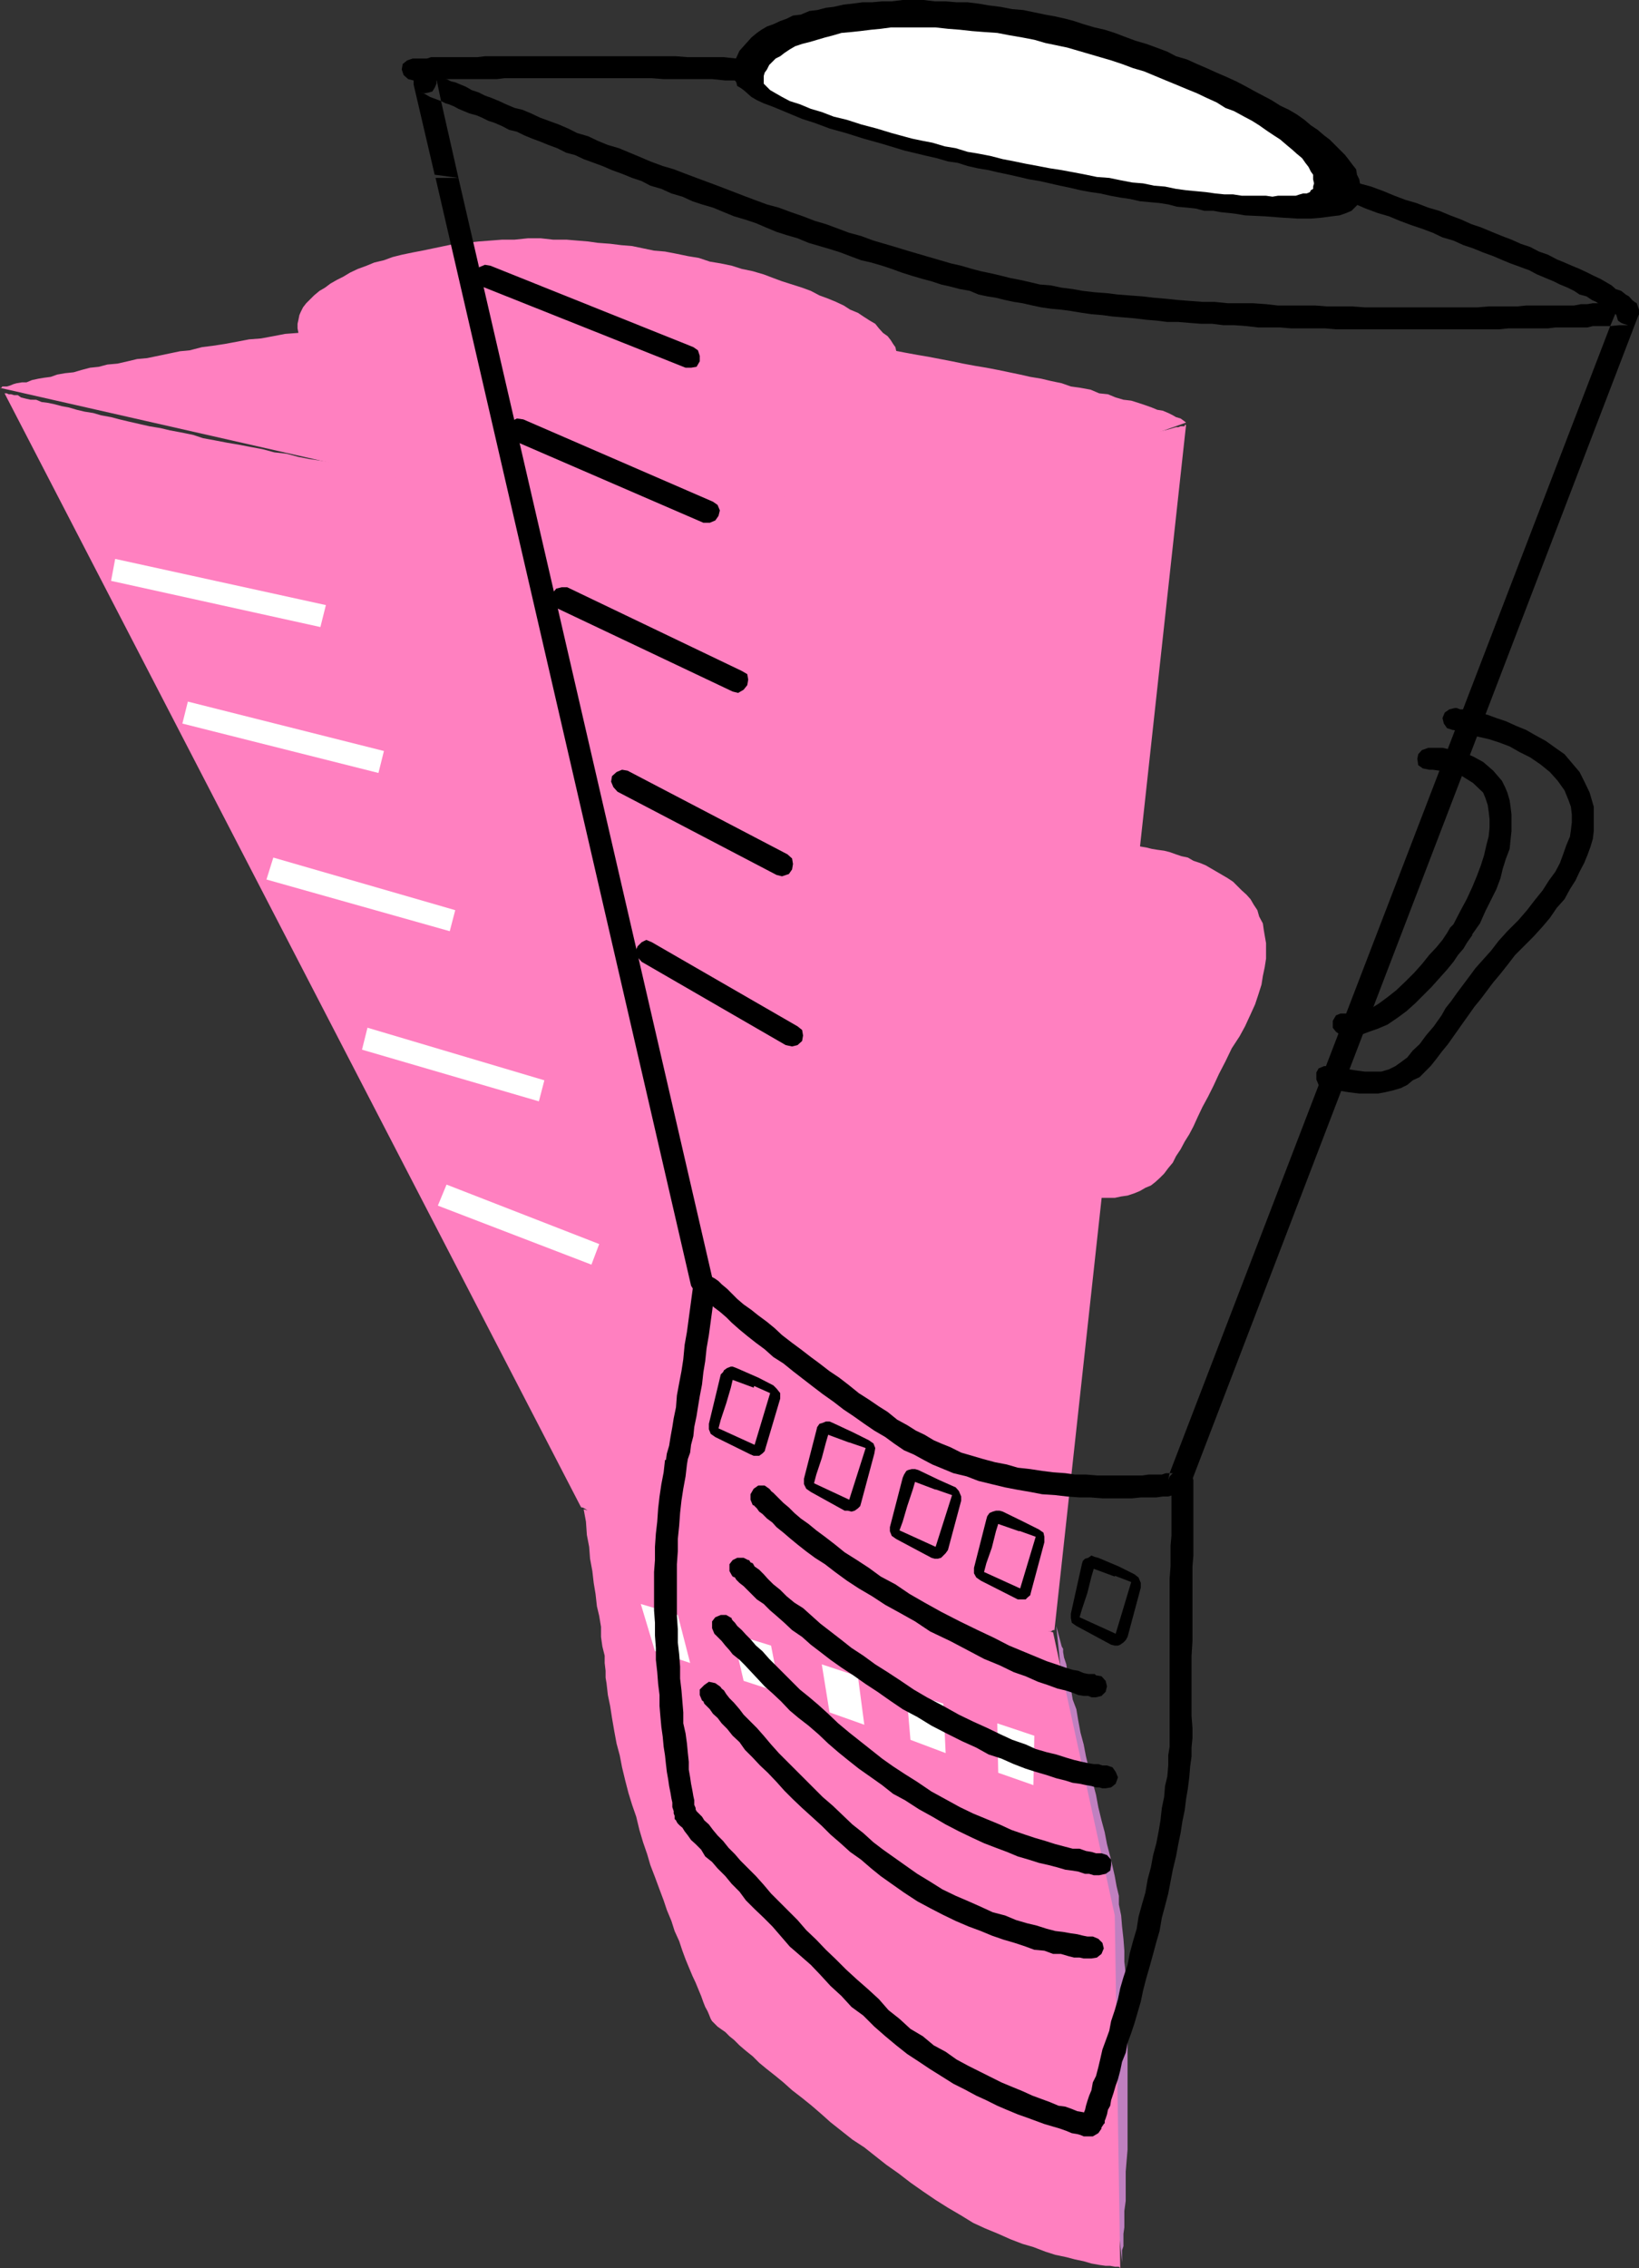 <svg xmlns="http://www.w3.org/2000/svg" width="358.602" height="495.898"><rect width="100%" height="100%" fill="#333333" stroke="none"/><path fill="#ff80c0" d="m1 86 126 243.297.203.3h.297l.703.403.7.5 1 .5 1.199 1 1.398.7 1.703.898 1.7 1 1.898 1.199 1.902 1.203 1.899 1.2 2.398 1.198 2.203 1.399 2.399 1.203 2.101 1.5 2.7 1.2 2.398 1.398 2.601 1.199 2.399 1.5L163.5 350l2.402 1.398 2.598 1 2.203 1.2 2.399.902 2.398 1 2.402.898 1.899.801 1.902.7 2.2.699 2.8.5 3.2.699 2.8.203 3.2.297 2.8.203h6l2.7-.203h2.898l2.402-.297 2.598-.402 2.402-.301 2.2-.5 2.097-.2 1.703-.5 1.7-.5 1.699-.199 1.199-.5.902-.199h.7l.5-.3h.3l28.797-263.5h-.297v.3h-.902l-.5.2h-.5l-.7.199-1 .3-.898.2-1.203.3-2.398.399-1.5.3-1.399.2-1.5.5-1.902.203-1.7.297-1.601.5-2 .203-3.797 1-1.902.2-2.2.5-2.398.198-2.101.5-2.399.5-2.203.5-2.398.2-2.602.5-2.398.5-2.399.402-2.703.5-2.598.297-2.699.402-2.601.5-2.602.301-2.7.398-2.898.5-2.601.301-2.598.399-2.902.3-2.7.5-2.601.2-2.898.5-2.602.199-2.898.3-2.602.2-2.7.203-2.898.297-2.601.203-2.598.297H156l-2.598.402h-2.699l-2.402.301H131.5l-1.898-.3h-2.399l-2.101-.403h-2.2l-2.402-.297-2.398-.203-2.399-.297-2.402-.402-2.598-.301-2.402-.2-2.7-.5-2.601-.199-2.7-.5-2.597-.5-2.601-.199-2.7-.5-2.601-.5-2.899-.5-2.601-.5-2.7-.402-2.601-.5-2.7-.5-2.8-.5-2.7-.5-2.898-.399-2.601-.5-2.598-.699L60 98.9l-2.598-.7-2.699-.5-2.601-.5-2.399-.402-2.601-.5-2.7-.5-2.101-.7-2.399-.5-2.699-.5-2.101-.5-2.399-.398-2.203-.5-2.2-.5-2.097-.5-1.902-.5-2.2-.402-1.699-.5L18.5 90l-1.7-.402-1.698-.5-1.602-.301-1.5-.399-1.398-.3-1.5-.2-1.2-.5H6.703l-.902-.199-1.2-.3-.699-.5h-.8l-.7-.2h-.5L1.5 86H1"/><path fill="#ff80c0" d="M0 84.797h.3l.2-.297h1l.703-.203.7-.297.699-.203 1.199-.2h1l1.199-.5 1.402-.3 1.2-.2 1.5-.199 1.398-.5 1.703-.3 1.899-.2 1.699-.5 1.902-.5 1.899-.199 1.898-.5 2.203-.199 2.2-.5L30 78.5l2.203-.203 4.797-1 2.402-.5 2.098-.2 2.703-.699 2.399-.3 2.601-.399 2.7-.5 2.597-.5L57.102 74l2.699-.5 2.601-.5 2.7-.203 2.8-.5 2.7-.5 2.898-.2 5.203-1 2.899-.199 2.699-.3 2.601-.5 2.899-.2 2.601-.199 2.7-.3 2.601-.2 2.598-.3 2.699-.2 2.602-.199 2.699-.3h7.402l2.399-.2h2.398l2.203-.3 2.399.3h2.101l1.899.2h4.398l1.203.3h1.598l1.5.2 1.699.198 1.602.301h2l1.898.2 1.902.5 1.899.199 2.199.3 2.102.2 2.199.3 2.402.2 2.2.5 2.398.199 2.402.5 2.399.203 2.398.5 2.402.297 2.598.402 2.602.5L179.5 74l2.703.398 2.598.5 2.699.5 5.203 1 2.7.2 2.597.5 2.703.5 2.399.402 2.601.5 2.598.5 2.402.5 2.7.5 2.398.398 2.601.5 2.399.5 2.402.5 2.2.5 2.398.399 2.101.5 2.399.5 2 .703 2.101.297 2.2.402L240.5 86l1.902.2 1.7.698 1.699.5 1.699.2 1.602.5 1.5.5 1.398.5 1.203.5 1.2.199 1.199.5 1 .5.699.402 1 .301.699.5.5.398-32 11.301-104.098 9.098L0 84.797"/><path fill="#ff80c0" d="m65.3 72.797-.198-1v-1l.199-.899.199-1 .3-.699.5-1 .7-.902.703-.7 1-1 1.2-1 1.199-.699L72.3 62l1.402-.8 1.399-.7 1.5-.902 1.699-.801 1.902-.7 1.7-.699 2.097-.5 1.902-.699 2-.5 2.399-.5 2.101-.402 2.399-.5 2.402-.5 2.399-.5 2.398-.2 2.703-.3 2.598-.2 2.601-.199h2.7l2.898-.3h2.8l2.7.3h2.902l2.399.2 2.402.199 2.098.3 2.699.2 2.402.3 2.399.2 2.402.5 2.399.5L145.5 55l2.602.5 2.398.5 2.402.398 2.399.801 2.402.399 2.399.5 2.199.699 2.402.5 2.399.703 2.101.797 1.899.703 4.398 1.398 1.902.7 1.899 1 1.902.699 1.7.703 1.699.797 1.398.902 1.703.7 1.2.8 1.398.899 1.199.699.8 1 .903 1 1 .703.7.898.5.801.5.7.199.898v1.5l-.2.203-.3.5-.5.2-1.399 1-.703.198-1 .301-1.2.2-1.198.5-1.399.199-1.203.3-1.7.2-1.698.3h-1.399l-1.902.2-2 .199h-1.899l-2.101.3h-2.2l-2.199.2h-2.101l-2.2.3h-22.8l-2.598-.3H137.5l-2.598-.2h-5.5l-2.699-.3-2.601-.2h-2.899l-2.601-.199-2.7-.3h-2.601l-2.598-.2-2.402-.3-2.7-.2-2.398-.199-2.601-.3-2.399-.2-2.402-.3-2.2-.2L91.5 80l-2.398-.5-2-.3-1.899-.2-2.101-.5-2-.203L79.5 78l-2-.402-1.398-.301-1.7-.5-1.199-.2-1.402-.199-1.2-.5-1-.3-1.199-.399-.699-.5-.703-.3-.7-.399-.8-.8-.2-.403"/><path fill="#c080c0" d="m231.102 355.5 1.199 4.5.3.5v.7l.2 1.198.5 1.5.199 1.399.5 1.902.3 2 .403 2.399.797 2.101.402 2.399.5 2.699.7 2.601.5 2.602.699 2.898.8 2.899.7 2.601.5 2.7L241 398l.703 2.598.5 2.601.7 2.7.5 2.101.5 2.2.398 2.198.5 2.102v1.898l.5 2.399.199 2.402.3 2.7.2 2.601v2.398l.3 2.7v2.8l.2 2.7.203 2.902v30l-.203 2.398-.2 2.399v6.402l-.3 2.2V487l-.2 1.398v2.7l-.3.902v2.7l-14.398-139.2"/><path fill="#ff80c0" d="m127.703 330 .5 2.7.2 2.898.5 2.601.199 2.598.5 2.703.3 2.598.399 2.402.3 2.7.5 2.097.399 2.402v2.2l.3 2.101.5 2v1.598l.2 1.699v1.5l.203 1.203.297 2.598.5 2.402.402 2.598.5 2.902.5 2.7.7 2.597.5 2.601.699 2.899.699 2.703.8 2.598.903 2.601.7 2.899.8 2.699.899 2.601.699 2.399 1 2.601 1 2.7.902 2.402.7 2.098 1 2.402.699 2.2 1 2.198.699 2.102.699 1.898.703 1.7.797 1.902.703 1.5.7 1.7.5 1.198.5 1.399.398 1 .5.902.3.7.399 1 .3.5 1.2 1.199.703.5 1 .699.899.902 1 .801 1.199 1.2 1.402 1.198 1.5 1.2 1.399 1.402 1.699 1.398 1.902 1.5 1.7 1.399L173.3 457l2.199 1.7 2.102 1.698 2.199 1.899 1.902 1.703 4.797 3.797 2.602 1.703 2.398 1.898 2.402 1.899 2.7 1.902 2.601 2 2.7 1.899 2.8 1.902 2.7 1.7 2.898 1.698 2.601 1.602 2.598 1.2 2.902 1.198 2.7 1.2 2.601 1 2.399.699 2.601 1 2.2.703 2.398.5 1.902.5 1.899.398 1.699.5 1.699.301 1.402.2h1l1 .199h.899l.3.3-1.199-77.101-13.5-61.899L127.703 330"/><path fill="#c080c0" d="M242.703 194.2v-.2h2.797l1-.3.703.3h1.899l1 .2 1.199.198 1 .5.902.5 1.2.2 1 .8.898.7 1 .902.699 1.2.703 1.198.797 1.2.402 1.699.5 1.703.5 1.7.2 2.097.3 2.203-.3 2.398V216l-.399 2.898-.5 3.399-.703 3.3-1 3.602-.2.5-.3 1-.7 1.399-.698 1.699-.7 1.902-1 2.2-1 2.101-1.402 2.2-1.398 2.198-1.5 2.102-1.399 1.898-1.5 1.7-1.902 1.199-1.7 1.203-1.601.5-2 .2 3.203-59"/><path fill="#ff80c0" d="M240 184.398h3.602l.699.2h2l.902.199h1.2l1.199.3 1.199.2 1.199.3 1.203.2 1.5.203 1.2.297 1.398.5 1.199.402 1.402.301 1.2.7 1.5.5 1.199.5 1.199.698 1.203.7 1.2.699 1.199.703 1.199.797 1.902 1.902 1 .899.899 1 .699 1.199.8 1.203.399 1.398.8 1.5.2 1.399.203 1.203.297 1.7v3.398l-.297 1.902-.402 1.898-.301 1.899-.7 2.203-.698 2.098-1 2.199-1.2 2.601-1.199 2.2-1.703 2.601-1.398 2.899-1.399 2.699-1.203 2.601-1.2 2.399-1.198 2.203-1 2.098-1 2.199-.899 1.703-1 1.598-.902 1.699-1 1.5-.7 1.402-1 1.2-.898 1.199-1 1-1 .902-.902.7-1.2.5-1.199.698-1.199.5-1.5.5-1.402.2-1.399.3h-7.5l-2.101-.3 5.699-77.2"/><path fill="#fff" d="m151 363.598-2.7-10.5-8.097-2.399L143.301 361l7.699 2.598m19.703 6.5-2-10.301-8.402-2.598 2.402 10.301 8 2.598m18.399 7-1.399-10.598-7.902-2.602 1.699 10.5 7.602 2.7m17.8 6.199-.5-10.797-8.101-2.602.902 10.5 7.7 2.899m19.199 7 .199-10.797-8.098-2.703.2 10.8 7.699 2.7"/><path fill="#c080c0" d="m24.703 124.598 45.899 10.101-45.899-10.101"/><path fill="#fff" d="m24.3 127 45.802 10.098 1.199-4.801-46.098-10.098-.902 4.801"/><path fill="#c080c0" d="m40.3 155.797 43 10.8-43-10.8"/><path fill="#fff" d="M39.902 158.2 82.801 169 84 164.2l-42.898-10.802-1.2 4.801"/><path fill="#c080c0" d="m59.102 189.898 39.8 11.5-39.8-11.5"/><path fill="#fff" d="m58.3 192.297 40.102 11.3 1.2-4.597L59.8 187.5l-1.5 4.797"/><path fill="#c080c0" d="m79.703 227.098 38.899 11.3-38.899-11.3"/><path fill="#fff" d="m79.203 229.5 38.7 11.297 1.199-4.598-38.7-11.5-1.199 4.801"/><path fill="#c080c0" d="m96.703 261.398 33.399 13-33.399-13"/><path fill="#fff" d="m95.8 263.598 33.602 12.902 1.7-4.5-33.399-13-1.902 4.598"/><path d="M90.5 17.598h5l1.203-.301h12l1.7-.2h32.199l2.601.2h10.598l2.902.3h5.2l2.898.2h2.699l2.602.203H175l2.602.297 2.898.203h2.602l2.699.297 2.902.203h2.598l2.601.2 2.7.3 2.601.2 2.7.3 2.398.2 2.601.198 2.399.301 2.402.5 4.797.399 2.203.5 2.399.3 2.101.399 1.899.3 2.199.5 1.902.403 1.899.297 2 .5 1.601.402 1.5.5 1.7.301 1.597.398 2 .5 1.602.7 2 .5 1.898.5 2.102.699L251.3 30l2.199.5 2.102.7 2.199.8 2.101.7 2.399.698 2.402.7 2.399.699 2.199.8 2.402.7 2.598.902 2.402.801 2.399.898 2.398.7 2.703 1 2.399.699 2.398 1 2.602.902L294 44l2.703.7 2.098.898 2.699 1 2.402.699 2.399 1 2.402.902 2.399.801 2.398.898 2.102 1 2.398.7 2.203 1 2.098.699 2.199.902 2.203.801 2.098.898 1.699.7 2.203.8 1.899.7L336.3 60l1.902.797 1.7.703 1.398.7 1.699.698 1.402.7 1.2.8 1.5.399 1.199.8.902.403 1.2.797.699.402 1 .5 1.398 1 .5.5.3.399 1.2.8h1.203l1.2-.5.699-1.199v-1l-.5-1.402-.5-.297-.5-.402-.7-.801-.699-.399-1-.8-1.203-.399-.898-.8L350.203 61l-1.5-.703-1.402-.7-1.7-.8-1.699-.7-1.601-.699-1.7-.699-1.898-1-2-.699-1.902-1-2.098-.703-2-.899-2.101-.8-2.2-.899-2.402-1-2.098-.699-2.199-1-2.402-.902-2.399-1-2.402-.7-2.598-1-2.402-.699-2.398-.902-2.399-1-2.703-1-2.598-.7L295 39.2l-2.398-1-2.7-.699-2.601-1-2.399-.902-2.402-.801-2.598-.899-2.402-.5-2.398-1-2.399-.699-2.402-.902-2.399-.797-2.402-.703-2.2-.7-2.398-.699-2.199-.699-2.101-.8-2.2-.7-1.902-.5-2.2-.402-1.898-.797-1.699-.402-1.902-.5-1.7-.5-1.601-.5-1.7-.5-1.5-.399-1.398-.5-1.199-.3-1.402-.399-1.7-.3-2.199-.5-1.902-.403-2.2-.5-1.898-.297-2.101-.402-2.2-.301-2.398-.5-2.402-.2-2.2-.199-2.398-.5-2.402-.3-2.598-.2-2.402-.199-2.399-.3-2.601-.2-2.7-.3-2.601-.2-2.398-.199h-2.7l-2.8-.3h-2.7l-2.601-.2-2.7-.3H174.5l-2.598-.2h-2.699l-2.902-.203h-5.2l-2.699-.297H150.5l-2.598-.203h-41.8l-1.7.203H94.301l-.899.297h-3.101l-1.2.402-1 .801-.199 1.2.399 1.198 1 .899 1.199.3"/><path d="m297.602 43.5.3-1.203v-1l-.3-.899-.2-1.199-.5-1-.199-1.199-.8-1-.903-1.203-.7-.899-3.398-3.398-1.199-.902-1.402-1.2-1.5-1-1.399-1.199L283.703 25 282 24l-1.898-.902-1.899-1.2-1.902-1-1.7-.898-2.199-1.203-1.902-1-2.2-1-2.097-.899-2.203-1-2.098-.898-2.199-1-2.402-.703-1.899-1-2.402-.899-2.2-.8-2.398-.7L246 8l-2.098-.8-2.199-.7L239.5 6l-2.398-.703-2.102-.7-1.898-.5-2.2-.5-2.199-.398-2.402-.5-2.399-.5L221.5 2l-2.598-.5-2.402-.3-2.398-.403L211.703.5h-2.402l-2.399-.203H204.5L202.102 0H197.5l-2.398.297H193L190.8.5h-2.097L186.5.797 184.602 1l-2.2.5-1.699.2-1.902.5-1.7.198-1.898.801-1.703.2-1.398.699-1.399.5-1.5.699-1.402.5-1.2.703-1 .7-1.199 1-2.601 2.898-1.2 2.601-.3 2.2v.898l.3.5.2.3.3.403.2.797.699.402.703.5.797.7.902.8 1.2.7 1.5.699 1.898.699 1.703.703 4.797 2 2.8.898 3.2 1.2 3.602 1 3.8 1.199 4.301 1.203 4.598 1.398 5 1.2 2.199.5 2.402.699 2.098.3 2.203.7 2.2.5 2.398.402 2.101.5 2.399.5 2.199.5 2.102.5 2.398.399 2.203.5 2.2.5 2.398.5 2.101.5 2.2.402 2.101.297 2.2.5 2.199.402 2.101.301 2.2.5 2.097.2 2.203.198 1.899.301 1.898.5 2.203.2 1.899.199 1.898.5h2l1.602.3 2 .2 1.601.199 1.7.3 4.3.2 3.899.3 3.3.2h2.899l2.402-.2 2.2-.3 1.699-.2 1.398-.5 1.203-.5 1.2-1.199.5-.699.199-.699M256.3 323.797v12l-.198 2.203v4.5l-.2 2.7v36.698l-.3 1.899V386l-.2 2.398-.5 2.102-.199 2.398-.5 2.399-.3 2.703-.403 2.398L253 403l-.7 2.598-.5 2.699-.698 2.601-.5 2.899-.7 2.402-.8 2.899-.399 2.601-.8 2.7-.7 2.601-.5 2.598-.902 2.699-.7 2.402-.5 2.399-.699 2.402-.8 2.398-.399 2.102-.8 2.2-.7 1.898-.5 2.199-.402 1.703-.5 1.898-.7 1.399-.3 1.703-.5 1.2-.399 1.198-.3 1-.2.899-.3.703-.2.5v.5l-.199 1.2.7 1.198.898.7h1.5l.902-.5.797-1.2.203-.199v-.5l.2-.5.3-.902.2-1 .5-.899.199-1.199.5-1.5.5-1.699.5-1.402.5-1.899.398-1.902.8-2 .403-2.098.797-2.199.703-2.102.7-2.398.699-2.402.5-2.399.699-2.699.699-2.402.8-2.899.7-2.601.703-2.399.5-2.902.7-2.598.699-2.699 1-5.203.699-2.899.5-2.699.5-2.402.402-2.598.5-2.402.297-2.399.402-2.398.301-2.402.2-2.399.3-2.199v-1.902l.2-2.098v-2.203l-.2-2.598V362l.2-3.203V342.5l.199-2.402v-16.5l-.399-1.2-.8-1-1.403-.199-1.2.399-.698.8-.301 1.399"/><path d="M239.102 462.297h-.801l-.7-.297-.699-.203-1.199-.2-1.203-.5-1.398-.5-1.5-.199-1.899-.8-1.902-.7-1.899-.699-2.199-1-2.203-.902-2.398-1-2.399-1.2-2.402-1.199-2.399-1.199-2.601-1.402-2.399-1.7-2.601-1.398-2.399-2-2.699-1.601-2.402-2.2-2.399-1.898-2.101-2.402-2.399-2.2-2.402-2.101-2.398-2.2-2.2-2.199-2.199-2.101-2.101-2.2-2.2-2.097-1.902-2.203-5.797-5.797-1.601-1.902-1.7-1.899-3.402-3.402-1.2-1.399-1.398-1.398-1.199-1.5-1.203-1.203-1-1.2-.898-1.199-1-.898-.5-.8-1.2-1.2-.199-.402-.5-.5.2.5.3.402.2.297-.2-.5v-.5l-.3-.7v-1l-.2-.898-.203-1.199-.297-1.5-.203-1.402-.297-1.7V385.2l-.203-1.902-.2-2.098-.3-2.2-.5-2.203v-2.399l-.2-2.398-.198-2.402L148.8 367v-2.602l-.2-2.699-.3-2.601v-2.899l-.2-2.902V342l.2-2.8v-2.7l.3-2.902.2-2.801.3-2.7.399-2.597.5-2.703.3-2.598.2-1.199.5-1.402.203-1.7.5-1.898.2-2 .5-2.402.3-1.899.399-2.402.5-2.598.3-2.699.399-2.402.3-2.801.5-2.899 1.399-10.3v-1.2l-.7-1-1.198-.5h-1.5l-.899.7-.5 1.199-1.402 10.402-.5 2.801-.301 3.2-.398 2.597-.5 2.601-.5 2.7-.2 2.601-.5 2.399-.3 1.902-.399 2.2-.3 1.898-.5 1.699-.2 1.402h-.203l-.297 2.7-.5 2.601-.402 2.7-.301 2.597-.2 2.902-.3 2.598-.2 2.902v2.899l-.198 2.601v8.399l.199 2.699v2.8l.199 2.7v2.601l.3 2.7.2 2.601.3 2.399V373l.2 2.398.203 2.2.297 2.101.203 2.2.297 1.898.203 1.902.2 1.7.3 1.699.2 1.402.3 1.5.2 1.2.199.898v1l.3.902v.5l.2.5v.7l.3.3.2.398.199.301.5.5.5.399.5.8.699.899.703 1 1 .902 1.2 1.2.898 1.5 1.5 1.199 1.2 1.402 1.703 1.7 1.399 1.698 1.699 1.7 1.402 1.902 1.899 1.898 2 1.899 1.898 1.902 1.902 2.2 1.899 2.199L175 427.5l2.402 2.098 2.098 2.199 2.203 2.402 2.399 2.2 2.199 2.398 2.601 1.902 2.399 2.399 2.402 2.101 2.399 2 2.398 1.899 2.602 1.699 2.398 1.601 2.402 1.5 2.7 1.7 2.398 1.199 2.602 1.402 2.199 1 2.402 1.2 2.098.898 2.402 1 2 .703 3.797 1.398 1.703.5 1.7.5 1.398.5 1.199.5 1.203.2.7.199.699.3h2l1.199-.699.699-1-.297-1.398-.703-1-.898-.703m73.601-294h.797l1.402.203 2.399.297 2.601.902 2.399 1.5 2.199 2.098.5 1.203.5 1.5.203 1.398.2 1.7V181l-.2 1.898-.5 1.899-.5 2.203-.703 2.2-.898 2.398-1 2.402-1.2 2.598-1.402 2.601-1.5 2.899-.7.699-.698 1.203-1 1.5-1.399 1.7-1.5 1.597-1.601 2-1.7 1.902-1.902 1.899-2 1.902-1.898 1.5-1.899 1.398-1.902 1.2-1.899.699-1.5.3h-3.101l-1 .403-.7 1.2v1.5l.7.898 1.199.8h3.902l2.098-.8 2-.7 2.102-.898 2.199-1.5 1.902-1.402 1.899-1.7 3.601-3.601 3.399-3.797 1.398-1.703 1-1.5 1.203-1.399.7-1.199.699-1 .5-.699v-.203l1.699-2.399L325 199.2l1.203-2.402 1.2-2.399.898-2.398.5-2.102.699-2.199.8-2.101.2-2 .203-1.899v-3.601l-.203-1.7-.2-1.398-.5-1.703-.5-1.2-.698-1.398-1.899-2.199-2.203-1.902-2.2-1.2-2.398-1-2.101-.398-2.2-.5H312.5l-1.398.5-.801.898-.2 1 .2 1.399 1 .703 1.402.297"/><path d="M317.8 159.598h.2l1 .3.902.2 1.7.5 1.898.5 2.203.5 2.2.699 2.398.902 2.101 1.2 2.399 1.199 2.199 1.5 2.102 1.699 1.699 1.902 1.5 2.098.902 2.203.5 1.398.2 1.7v1.699l-.2 1.703-.203 1.398-.797 1.899-.703 2-.7 1.902-1 1.899-1.398 1.902-1.402 2.2-1.7 2.097-1.698 2.203-1.899 2.2-2.402 2.398-1.899 2.101-1.699 2.2-1.703 1.898-1.7 1.902-1.398 1.899-1.5 2-1.199 1.601-1.203 1.7-1.2 1.5-.898 1.601-1.699 2.398-1.703 2-1.398 1.899-1.5 1.402-1.2 1.5-1.199.899-1.402 1-1.399.699-1.699.5h-3.601l-2.2-.297-2.601-.402-2.899-.5h-1.199l-1.203.5-.5.902v1.5l.5 1.2 1.203.398 2.899.8 2.398.399 2.402.3h4.098l1.602-.3 1.699-.399 1.699-.5 1.402-.699 1.2-1 1.5-.699 1.199-1.203 1.199-1.2 1.203-1.5 1.2-1.597 1.398-1.703 1.199-1.7 1.203-1.699 1.2-1.699 1-1.402 1.199-1.7 1.398-1.699 1.203-1.601 1.5-2 1.598-1.899 1.5-1.898 1.699-2.203 1.902-1.899 2.098-2.101 2-2.2 1.602-1.898 1.5-2.199 1.699-1.902 1.199-2.2 1.203-1.898.899-1.902 1-1.899.699-1.699.699-1.902.5-1.7.203-1.699v-5.3l-.402-1.399-.5-1.703-1-2.098-1.2-2.402-1.699-2-1.601-1.899-2-1.398-2.098-1.5-2.203-1.203-2.098-1.2-2.199-.898-2.203-1-2.098-.699-1.902-.703-2-.5-1.598-.2-1.199-.5H319.5l-.797-.3h-.402l-1.2.3-1 .7-.5 1.203.301 1.2.7 1 1.199.398m-153.098 169.5h.2l.699.699.5.703.699.5 1 1 1.199.898.902 1 1.5 1.2 1.399 1.199 1.699 1.402 1.902 1.5 1.899 1.399L180.5 342l2.203 1.7 2.598 1.898 2.601 1.699 2.899 1.703 2.902 1.898 3.098 1.7 3.402 1.902 3.297 2.2 4.402 2.097 3.801 2 3.598 1.902 3.402 1.399 3.098 1.5 2.601.902 2.7 1.2 2.101.698 2.2.801 1.699.399 1.601.5 1.2.5 1.199.199h1l.699.3h1l1.199-.3.902-.899.301-1.199-.3-1.199-.903-1-1.2-.203-.3-.297h-1.398l-1-.203-1.2-.5-1.199-.2-1.601-.5-2-.699L229 363.2l-2.398-1-2.899-1.199-2.902-1.203-3.301-1.7-3.598-1.699L210 354.5l-4.098-2.102-3.601-2L199 348.5l-3.098-2.102-3.199-1.699-2.601-1.902-2.602-1.7-2.7-1.699-2.097-1.699L180.5 336l-1.898-1.402-1.7-1.399-1.699-1.199-1.402-1.203-1.2-1.2-1.199-1-2.199-2.199-.5-.398-.203-.3-.2-.2-1-.703h-1.398l-1 .703-.699 1.2v1.198l.5 1.2m-4.601 15.3.199.301.5.2.3.5.7.699.902.699.797.8 2.102 2.102 1.5 1 1.398 1.399 1.402 1.199 1.7 1.5 1.699 1.601 2.199 1.5 1.902 1.7 2.098 1.601 2.203 1.7 2.399 1.699 2.601 1.699 2.7 1.902 2.597 1.7 2.703 1.898 2.797 1.902 3.203 1.7 3.098 1.898 3.3 1.703 3.399 1.7 3.102 1.398 2.699 1.5 2.8.902 2.7 1.2 2.601 1 2.2.698 2.398.7 2.102.699 2 .5 1.601.5 1.5.203 1.399.297 1.199.203 1 .297h.699l.703.203h.7l1.199-.203 1-.797.5-1.402-.5-1.2-.7-1-1.199-.398h-1l-.902-.3h-1l-1.2-.2-1.398-.3-1.703-.403-1.7-.5-2.198-.7-2.102-.5-2.398-.699-2.2-1-2.902-1-2.598-1.199-2.902-1.402-3.098-1.399-3.101-1.5-3.399-1.898-3.601-1.902-2.899-1.7-2.8-1.898-2.899-1.902-2.703-1.7-2.598-1.898-2.601-1.703-2.399-1.899-2.199-1.699L179.5 355l-1.898-1.703-1.899-1.7-1.902-1.199-1.7-1.398-1.398-1.402-1.5-1.2L168 345.2l-.898-1-1-1-1-.699-.399-.703-.5-.2-.3-.5h-.2l-1-.5h-1.402l-1 .5-.7.903v1.5l.5.898M156.3 357.2l.2.198.203.2 1.2 1.199.8 1 .899 1 .699.902 1.5 1.2 1.199 1.199 1.402 1.5 1.5 1.601 1.399 1.5 1.902 1.7 1.7 1.601 1.898 2 1.902 1.598 2.2 1.699 2.199 1.902 2.101 2 2.2 1.899 2.097 1.699 2.402 1.902 2.7 1.899 2.398 1.699 2.402 1.902 2.598 1.399 3.102 2 2.898 1.601 2.902 1.7 2.899 1.5 2.902 1.398 2.598 1.203 2.601 1 2.399.898 2.402 1 2.399.7 2.199.699 2.199.5 1.902.5 1.7.5 1.601.203 1.2.2 1.5.5h.898l1 .3h1.199l1.402-.3 1-.7.2-1.203v-1.2l-.899-1L241 405.2h-1.2l-1-.3-1.198-.2-1.399-.5h-1.5l-1.902-.5-1.899-.5-2.199-.699-2.402-.703-2.098-.7-2.902-1-2.598-1.199-2.902-1.199-2.899-1.199-2.902-1.402-3.098-1.7-3.101-1.699-3.098-2.101-2.703-1.7-2.598-1.699-2.402-1.7-2.398-1.902-2.399-1.899-2.402-1.902-2.399-2-2.199-2.098-2.101-1.902-2-1.7-2.102-1.699-1.898-1.898-1.7-1.703-1.699-1.7-1.402-1.398-1.5-1.699-1.399-1.203-1.199-1.399-1-1-.902-1-1-.898-.5-.703-.5-.5-.2-.297v-.203l-1.199-.7h-1.199l-1.203.5-.7.903v1.5l.5 1.2m-2.698 14.597.3.203.2.5 1.199 1.2.699 1 1 .898.902 1.199 1.2 1.203 1.199 1.5 1.5 1.398 1.199 1.7 1.703 1.699 1.598 1.703 1.699 1.598 1.902 2 1.7 1.902 1.898 1.898 2 1.899 2.102 1.902 2.199 2 1.902 1.899 2.2 1.902 2.097 1.898 2.402 1.7 2.2 1.902 2.101 1.7 2.399 1.698 2.699 1.899 2.902 1.902 2.797 1.5 2.703 1.399 2.899 1.402 2.8 1.2 2.7 1 2.398 1 2.602.898 2.398.699 2.402.8 1.899.7 2.199.203 1.902.7h1.7l1.699.5 1.199.3h1.203l.899.2h1.699L240 428l1-.8.5-1.2-.297-1.203-.902-.899-1.2-.5h-1.199l-1-.199-1.199-.3-1.402-.2-1.7-.3-1.699-.2-1.902-.5-2.2-.699-2.097-.5-2.402-.703-2.399-1-2.699-.7-2.601-1.199-2.7-1.199-2.8-1.199-2.899-1.402-2.703-1.7-2.797-1.699-2.703-1.902-4.797-3.399-2.101-1.601-2.2-2-2.402-1.899-2.2-2.101-2.097-2-2.203-1.899-1.898-1.898-2.2-2.203-1.902-1.899-1.898-1.898-1.7-1.703-1.699-1.899-1.601-1.898-1.5-1.703-2.899-2.899-.902-1.199-1.2-1.402-1-1-.699-.899-.5-.8-.5-.399-.199-.3-.203-.2-1-.699-1.398-.3-1 .698-1 1v1.2l.5 1.199m-48-309.097L150 80.397h1.203l1.2-.199.699-1.199v-1.203l-.399-1.2-1-.699-44.402-17.8-1.2-.2-1.199.5-.699.899-.3 1.5.5 1.203 1.199.7m6.698 33.598 41.602 18h1.399l1.199-.5.703-1 .297-1.2-.5-1.199-1-.699-41.5-18-1.398-.199-1 .5-1 .898-.2 1.5.5 1.2.899.699M121.902 133l38.399 18.2 1.199.3 1.203-.703.797-1 .203-1.2-.203-1.199-1.2-.699-38.198-18.3h-1.2l-1.199.3-1 1.2-.203 1.199.5.902.902 1m13.2 40.098 34.8 18.199 1.2.3 1.5-.5.699-1 .199-1.199-.2-1.199-1-.902-35-18.297-1.198-.203-1.2.5-1 .902-.199 1.2.5 1.199.899 1m5.3 37.199 31.5 18.203 1.399.297 1.199-.297 1-.902.203-1.2-.203-1.199-1-.8L142.602 206l-1.2-.5-1 .5-.902.898-.5 1.2.5 1.199.902 1"/><path d="m358.102 67.2-.7-.403-.699-.5H348.5l-1.2.203h-1.398l-1.5.297h-10.5l-2 .203h-6.199l-2.402.2h-24.7l-2.699-.2h-5.5l-2.601-.203h-8.2L277 66.5l-2.898-.203h-5.5L265.703 66h-2.601l-2.7-.203-2.601-.2-2.899-.3-2.402-.2-2.598-.3-2.699-.2-2.601-.199-2.399-.3-2.703-.2-2.598-.3-2.199-.399-2.402-.3-2.399-.5-2.402-.2-2.098-.5-2.199-.5-2.101-.402-2-.5-2.102-.5-2.398-.5-1.899-.5-2.402-.7-2.2-.5-2.398-.699-2.402-.699-2.399-.699-2.402-.703-2.598-.797-2.402-.703-2.398-.7-2.7-1-2.601-.699-2.399-.898-2.699-1-2.402-.703-2.598-1-2.601-.899-2.7-1-2.601-.699-2.7-1-2.398-.902-5.203-2-2.398-.899-2.7-1L150 38l-2.598-1-2.402-.703-2.7-1-2.097-.899-2.402-1-2.399-1L133 31.7l-2.2-.902-2.097-1-2.402-.7-2-1-2.098-.898-2.203-.8-1.898-.7-1.899-.902-1.902-.797-1.7-.402-1.898-.801-1.5-.7-1.703-.699-1.398-.5-1.399-.699-1.5-.5L102 19l-2.398-1-.899-.203-1-.5-.703-.2-1-.5-.5-.199-.398-.3-.5-.2H94.3l-.2-.3h-.199l-.8-.2-.899.2-.703.5-.797.699-.203.8v.903l4.602 19.7 5.199.698-3.801-16.8-2.398-.899-1.399-.8-.8-.2 1 .2 1-.2.699-.199.5-.8.398-.903v-1l1 4.8 1 .5.703.2 1.2.5.898.5 1.199.5 1.203.5 1.5.402 1.2.5 1.398.7 1.5.5 1.601.699 1.5.8 1.7.399 1.601.8 1.7.7L118.3 31l1.699.7 1.902.698 2 1 1.899.5 1.902.899 2.2.8 1.898.7 2.101.902 2.2.801 2.199.898 2.101.7 1.899 1 2.402.699 2.2 1L149.3 43l2.199 1 2.102.7 2.398.698 2.402 1 2.2.899L163 48l2.402.797 2.098.902 2.402 1 2.2.7 2.398.699 2.402 1 2.399.699 2.402.703 2.2.7L186 56l2.402.898 2.2.5 2.398.7 2.102.699 2.199.8 2.199.7 2.402.703 1.899.5 2.101.7 2.2.5 1.898.5 2.203.398 1.899.8 1.898.399 1.902.3 2 .5 1.899.403 1.902.297 2.2.5 1.898.402 2.101.301 2.2.2 2.199.3 2.402.398 2.098.301 2.402.2 2.2.3 2.398.2 2.402.199 2.399.3 2.398.2 2.402.3h2.399l2.402.2 2.598.199h2.402l2.399.3H270l2.703.2 2.598.3h4.8l2.399.2h7.402l2.399.203h35.8l1.899-.203h8.703l1.598-.2h7l1.199-.3h3.8l1.5-3.598-.3.7.3 1 .2.699.703.5.5.199 1 .3h-1.902l-2 .2-96.399 250.8h1.598-.898l-.7.7-.3.8.3-1.5h-.8l-.899.301h-2.902l-1.399.2H240l-2.398-.2h-2.399l-2.101-.3-2.7-.2-2.402-.3-2.598-.399-2.699-.3-2.402-.7-2.598-.5-2.601-.699-2.399-.703-2.402-.7-2.399-1.199-2-.8-1.601-.7-2-1.199-1.899-.902-1.902-1.2-2.2-1.199-2.097-1.699-1.902-1.199-2.2-1.5-2.199-1.402-2.101-1.7-2.2-1.699-2.101-1.402-2.2-1.7-1.898-1.398-2.199-1.699-1.902-1.402-2.2-1.7-1.601-1.5-1.7-1.398-1.898-1.402-1.5-1.2-1.699-1.199-1.402-1.199-1.2-1.203-1-1-1.199-1-.699-.7-.703-.5-.7-.398.2.7v-.5l-.5-.5-.2-.5v.3l.5.5-55.5-240.3h-5l55.903 242.199.297.5.203.199.2.5.3.203.5.297.7.703.699.7 1 .698 1.199 1 1.199.899 1.402 1.203 1.2 1.2 1.699 1.5 1.699 1.398 1.902 1.5 1.899 1.402 1.902 1.7 2.2 1.398 2.097 1.699 2.203 1.703 2.2 1.7 2.097 1.597 2.402 1.703 2.2 1.7 2.101 1.398 2.399 1.699 2.199 1.5 2.402 1.402 1.899 1.399 2.199 1.5 2.101.902 2.2 1.2 1.898 1 1.703.698 2.899 1.2 2.898.699 2.602 1 2.898.703 2.902.7 2.598.5 2.902.5 2.598.5 2.902.198 2.598.301 2.703.2h2.399l2.601.199h6.5l1.899-.2H253l1.402-.199h1.2l1-.3h1.699l.699-.2.703-.699.5-.8 98.098-255.802.3-.699-.3-.699-.2-.8"/><path fill="#fff" d="m226.3 8.7-2.597-.5-2.902-.5-2.598-.5-2.902-.2-2.598-.203L210 6.5l-2.598-.203L204.703 6h-9.8l-2.2.297-2.101.203-2.399.297-1.902.203-2.2.2-1.699.5-1.902.5-3.398 1-1.602.398-1.5.5-1.2.699-1.198.8-.899.7-1 .5-1.402 1.402-.5 1-.5.7-.2.699v1.699l.7.703.699.7 1.203.698 1.399.801 1.699.899 2.199.699 2.402 1 2.399.703 2.601 1 2.899.7 3.101 1 3.399.898 3.3 1 4.399 1.199 2.402.5 2.098.402 2.703.801 2.399.398 2.601.801 2.399.399 2.601.5 2.7.699 2.597.5 2.402.5 2.7.5 2.601.5 2.598.402 2.699.5 2.602.5 2.398.5 2.703.2 2.399.5 2.601.5 2.399.199 2.398.5 2.402.199 2.399.5 2.199.3 2.102.2L263.8 42l2.101.297 2 .203h1.899l1.902.297H277l1.402.203 1.2-.203h3.898l.902-.297.7-.203h.8l.7-.297.199-.402.5-.301v-.5l.199-.7-.2-.898v-1l-.5-.699-.5-1-.698-.902-.7-1-1.199-1-1-.899-1.203-1-1.398-1.199-1.399-.902-1.5-1-1.703-1.2-1.598-1-1.699-.898L270 24.297l-1.898-.7-1.899-1.199-2.203-1-2.098-1-2.199-.898-2.402-1-2.2-.902-2.398-1-2.402-1-2.399-.7L245.5 14l-2.398-.8-2.399-.7-2.402-.703-2.399-.7-2.402-.699-4.797-1-2.402-.699"/><path d="m248.203 344.2-3.402-1.7-.7 1v.2l-.5.698 3.899 1.5-3.398 11.301-7.899-3.601.5-1.7 1.2-3.601.898-3.598.5-1.699 4.601 1.7.2-.7.5-.8.199-.7-4.5-1.902-.801-.2-.7-.3-.698.5-.7.199-.5.5-.199.703-2.402 10.797v1l.199 1 1 .703 7.602 4.098.8.199h.7l.5-.2.699-.5.5-.5.402-.699 2.899-10.8v-1l-.5-1.2-.899-.699m-20.903-9.801-3.398-1.699-.402.7-.297.5-.5.699 3.899 1.402-3.399 11.297-7.902-3.598.5-1.902 1.199-3.399.902-3.601.5-1.598 4.598 1.598.203-.7.5-.699.2-.699-4.5-2.199-.7-.203h-.8l-.7.203-.703.297-.5.703-.2.7-2.698 10.597V344l.5.898 1 .7 7.699 3.902.402.2h1.7l.5-.5.5-.403.199-.797 2.898-10.8V336l-.2-.902-1-.7m-18.198-9.198-3.602-1.602-.5.902-.297.297-.402.703 4 1.398-3.598 11.301-7.902-3.601.699-1.899 1-3.402 1.203-3.598.5-1.699 4.5 1.7v-.7l.5-.703.297-.7-4.598-2.199-.699-.199h-.703l-.797.2-.402.199-.5.8-.301.7-2.797 10.8v.899l.399 1 1 .703 7.699 4.098.699.199h.703l.7-.2 1-1 .5-.699 2.898-10.8v-.899l-.5-1.199-.7-.8m-18.999-10.302-3.399-1.699L186 314l-.2.398-.5.801 4.102 1.399-3.601 11.3-7.7-3.601.5-1.899 1.2-3.601.902-3.399.5-1.699 4.598 1.7.199-.7.3-.699.403-.8-4.5-2.102-.703-.301h-.797l-.703.3-.7.2-.5.703-.198.797-2.7 10.5v1.203l.5 1 1 .7 7.399 4.097h.699l.8.203.7-.203.703-.5.5-.5.2-.7 2.898-10.8.199-1.2-.398-1-1-.699m-20.899-12-3.3-1.699-.5.801-.5.398-.2.5 3.797 1.7-3.398 11.3-7.899-3.601.5-1.899 1.2-3.601 1-3.399.398-1.699 4.601 1.7.2-.7.5-.699.3-.8-4.8-2.102-.801-.301h-.399l-.8.3-.7.5-.199.403-.5.5-2.601 10.797v1.203l.398 1 1 .7 7.703 3.8.7.297h1.199l.699-.5.5-.5.199-.7 3.203-10.8v-1.2l-.8-1-.7-.699"/></svg>
